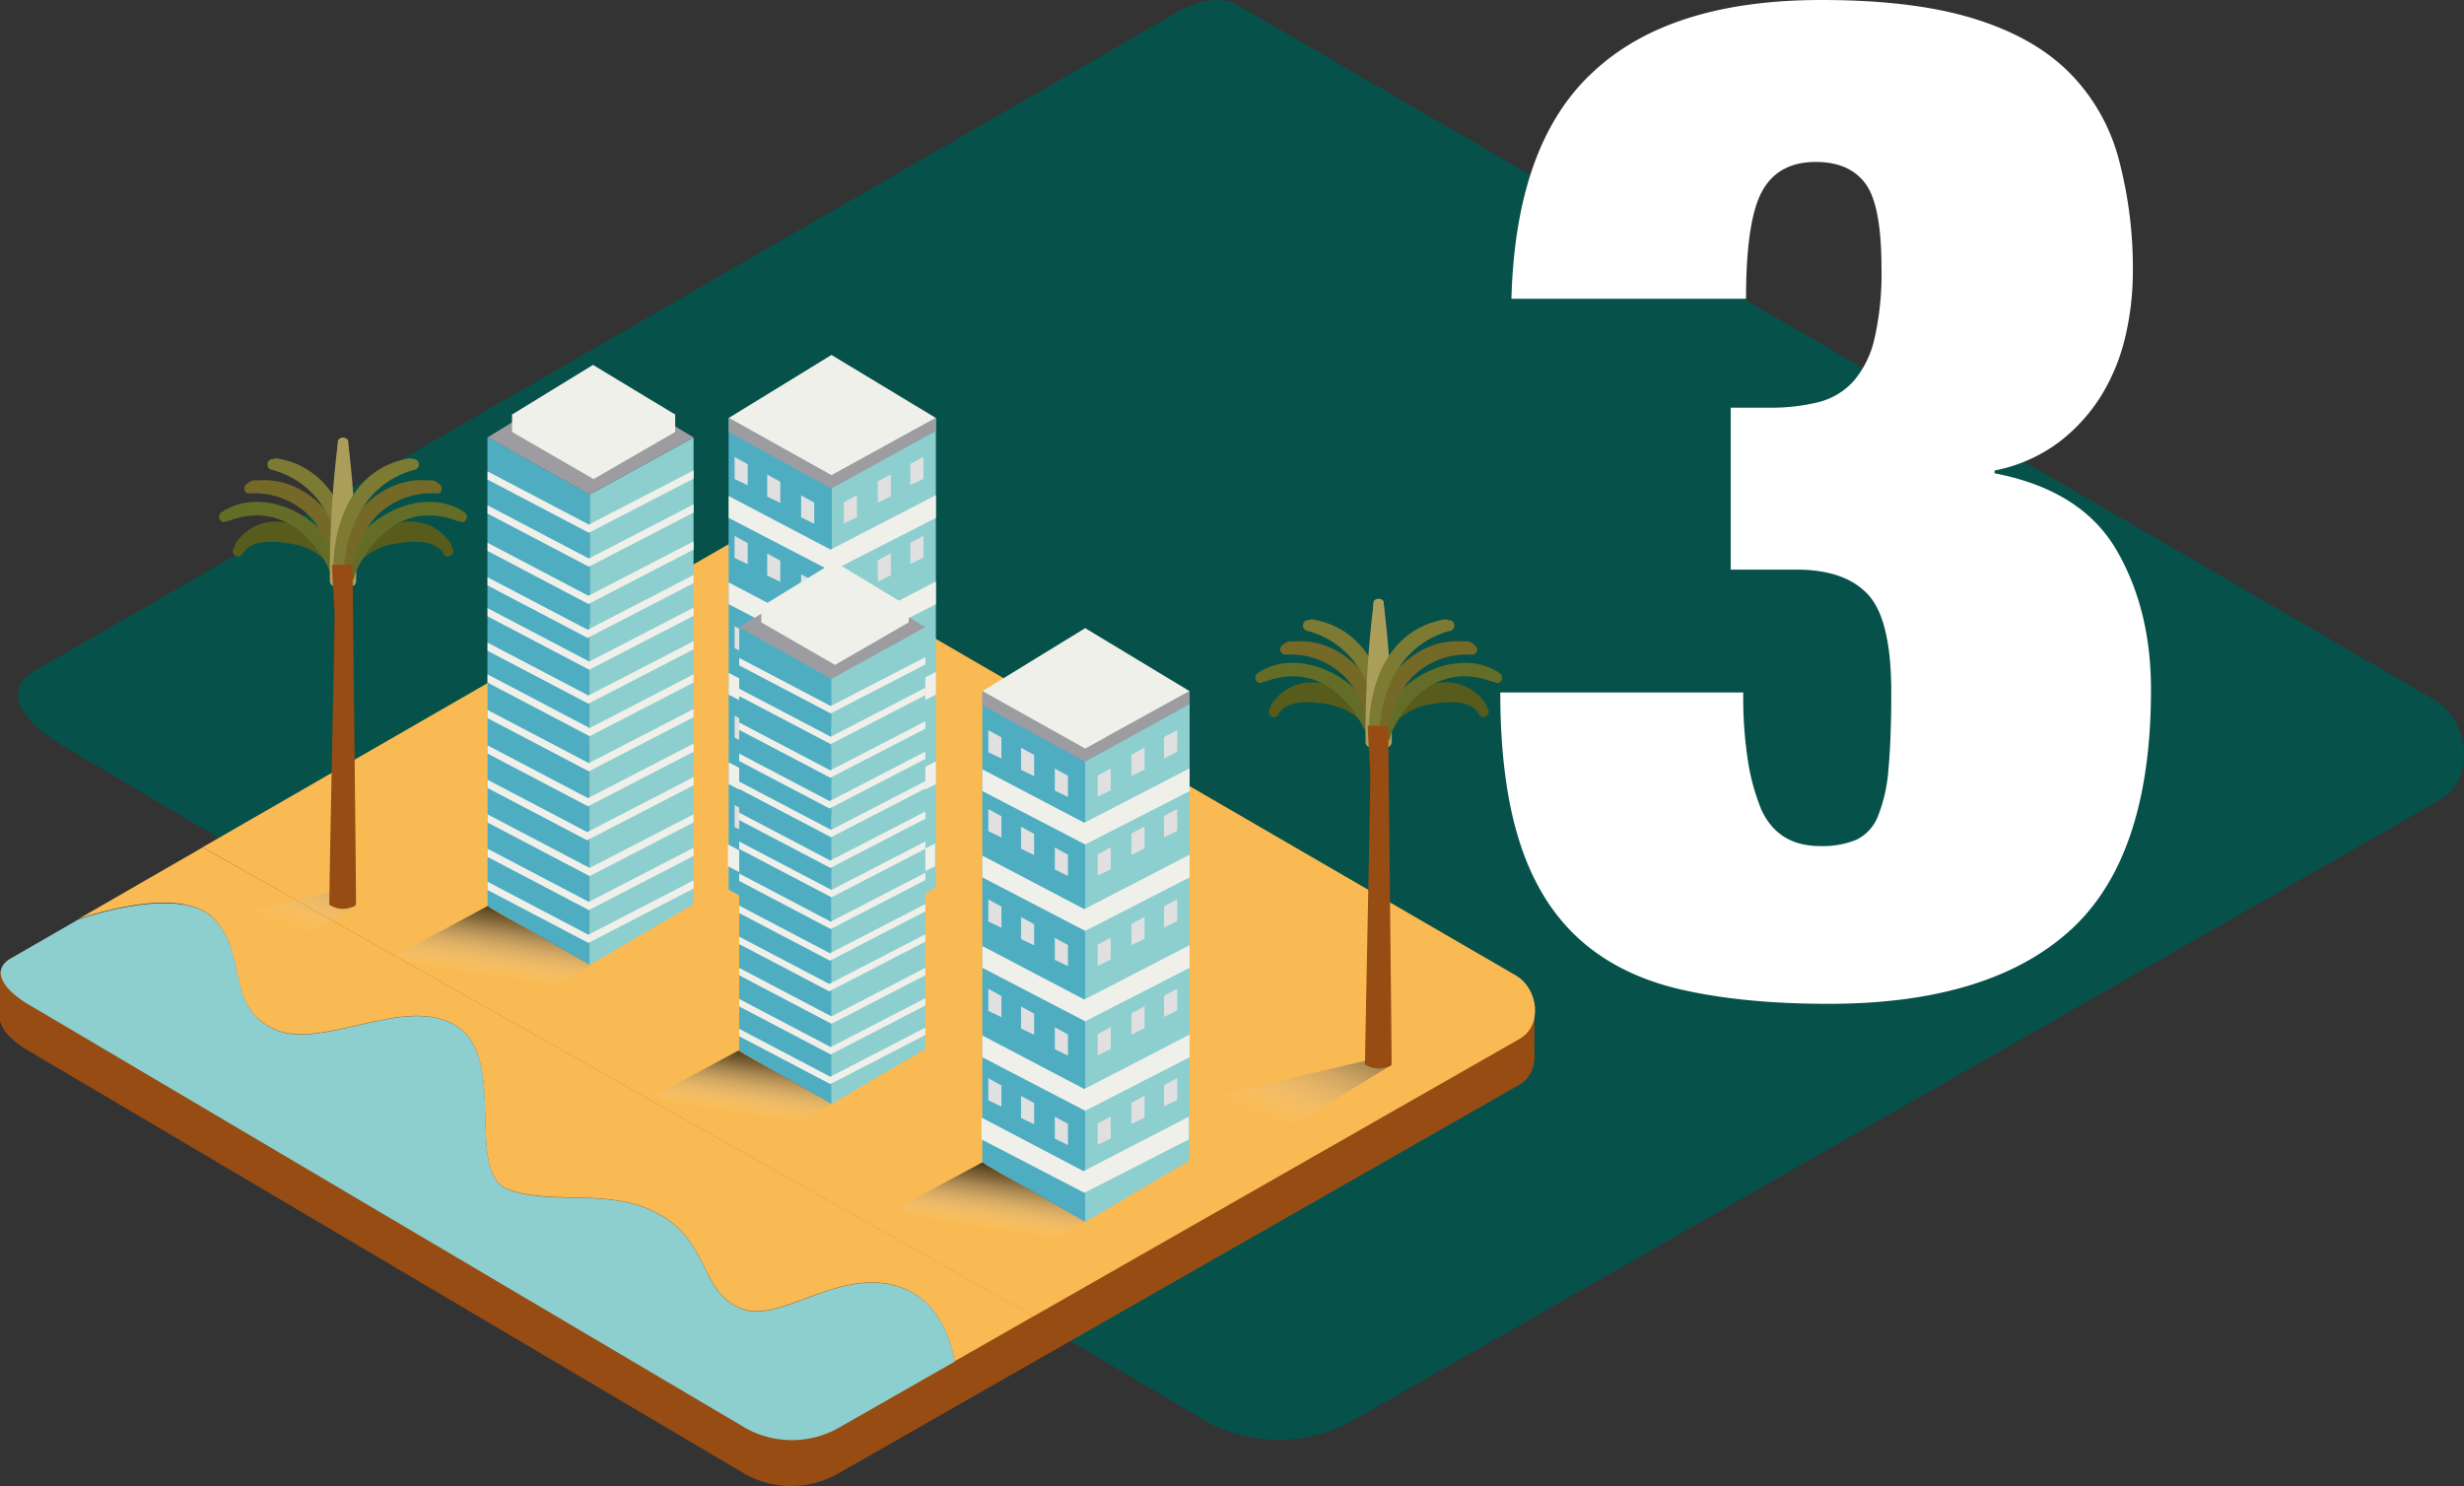 <?xml version="1.0"?>
<svg xmlns="http://www.w3.org/2000/svg" xmlns:xlink="http://www.w3.org/1999/xlink" width="624.647" height="376.784" viewBox="0 0 624.647 376.784">
  <rect x="0" y="0" width="624.647" height="376.784" fill="#333333" stroke="none"/>
  <defs>
    <linearGradient id="linear-gradient" x1="0.525" y1="0.253" x2="1.166" y2="-0.64" gradientUnits="objectBoundingBox">
      <stop offset="0" stop-color="#fff" stop-opacity="0"/>
      <stop offset="0.81" stop-color="#262626" stop-opacity="0.569"/>
      <stop offset="1" stop-opacity="0.671"/>
    </linearGradient>
    <linearGradient id="linear-gradient-2" x1="0.365" y1="0.484" x2="1.035" y2="-0.271" xlink:href="#linear-gradient"/>
    <linearGradient id="linear-gradient-3" x1="0.466" y1="0.62" x2="0.615" y2="0.062" xlink:href="#linear-gradient"/>
    <linearGradient id="linear-gradient-4" x1="0.465" y1="0.624" x2="0.62" y2="0.039" xlink:href="#linear-gradient"/>
    <linearGradient id="linear-gradient-5" x1="0.464" y1="0.623" x2="0.62" y2="0.039" xlink:href="#linear-gradient"/>
  </defs>
  <g id="Approach_3" data-name="Approach 3" transform="translate(-1011.354 -321.047)">
    <g id="_3D_Model_Isometric" data-name="3D Model_Isometric" transform="translate(889.039 350.866)" style="isolation: isolate">
      <g id="Layer_2" data-name="Layer 2" transform="translate(6.836 60.181)">
        <path id="Path_103" data-name="Path 103" d="M307.714,420.351,18.895,249.65c-9.192-5.159-17.083-13.644-8.116-19.188L300.642,63.329c4.355-2.7,10.96-4.468,15.379-1.9L619.191,237.469c9.192,5.335,10.848,20.249,1.607,25.6L345.784,420.078a38.408,38.408,0,0,1-38.071.273Z" transform="translate(113.164 -150.181)" fill="#06514a"/>
        <path id="Path_106" data-name="Path 106" d="M252.075,194.217c-6.617-16.7-21.217-27.162-36.467-35.51-17.653-9.672-37.119-16.289-57.48-14.151-3.115.346-3.156,5.274,0,4.927,18.549-2.036,36.162,3.543,52.451,12.095,14.864,7.8,30.318,17.694,36.773,33.943C248.491,198.431,253.235,197.149,252.075,194.217Z" transform="translate(87.671 22.184)" fill="#af7146"/>
        <path id="Path_113" data-name="Path 113" d="M92.93,151.885V139.22l389.006,10.588-.041,11.626-14.131,2.423" transform="translate(22.555 17.074)" fill="#974c13"/>
        <path id="Path_114" data-name="Path 114" d="M477.053,202.029,286.876,91.649c-2.769-1.609-6.923-.509-9.651,1.181l-133.1,76.7-31.54,18.183-17.185,9.9c-5.62,3.482-.672,8.8,5.09,12.034L281.7,316.725a24.087,24.087,0,0,0,23.884-.163l29.178-16.656L354.8,288.464l123.309-70.39C483.853,214.735,482.815,205.368,477.053,202.029Z" transform="translate(22.551 -33.029)" fill="#974c13"/>
        <path id="Path_115" data-name="Path 115" d="M451.081,196.3,260.9,85.919c-2.769-1.609-6.923-.509-9.651,1.181l-133.1,76.7h0L328.79,282.734h0L452.1,212.344C457.881,209.066,456.863,199.659,451.081,196.3Z" transform="translate(48.686 -38.967)" fill="#f9ba53"/>
        <path id="Path_116" data-name="Path 116" d="M183.65,189.852V70.31l26.063,14.558V204.879Z" transform="translate(116.553 -54.327)" fill="#68e1fd"/>
        <path id="Path_117" data-name="Path 117" d="M183.65,189.852V70.31l26.063,14.558V204.879Z" transform="translate(116.553 -54.327)" fill="#1e4549" opacity="0.33"/>
        <path id="Path_118" data-name="Path 118" d="M196.45,84.868,222.92,70.31V189.343l-26.47,15.536Z" transform="translate(129.816 -54.327)" fill="#8dcecf"/>
        <path id="Path_119" data-name="Path 119" d="M183.65,78.444,209.713,62.46l26.47,15.984L209.713,93Z" transform="translate(116.553 -62.461)" fill="#f0f0ea"/>
        <path id="Path_120" data-name="Path 120" d="M236.183,70.31l-26.47,14.558L183.65,70.31v3.543l26.063,14.334,26.47-14.579Z" transform="translate(116.553 -54.327)" fill="#9d9ca1"/>
        <path id="Path_121" data-name="Path 121" d="M209.589,80.719V75.14l-3.319,1.812v5.355Z" transform="translate(139.992 -49.323)" fill="#e0e0e0"/>
        <path id="Path_122" data-name="Path 122" d="M205.529,82.909V77.33l-3.319,1.812v5.375Z" transform="translate(135.785 -47.054)" fill="#e0e0e0"/>
        <path id="Path_123" data-name="Path 123" d="M201.309,85.5V79.92l-3.319,1.812v5.375Z" transform="translate(131.411 -44.37)" fill="#e0e0e0"/>
        <path id="Path_124" data-name="Path 124" d="M209.589,90.549V84.97l-3.319,1.812v5.355Z" transform="translate(139.992 -39.138)" fill="#e0e0e0"/>
        <path id="Path_125" data-name="Path 125" d="M205.529,92.739V87.16l-3.319,1.812v5.375Z" transform="translate(135.785 -36.868)" fill="#e0e0e0"/>
        <path id="Path_126" data-name="Path 126" d="M201.309,95.329V89.75l-3.319,1.812v5.375Z" transform="translate(131.411 -34.184)" fill="#e0e0e0"/>
        <path id="Path_127" data-name="Path 127" d="M209.589,101.789V96.21l-3.319,1.833V103.4Z" transform="translate(139.992 -27.492)" fill="#e0e0e0"/>
        <path id="Path_128" data-name="Path 128" d="M205.529,103.989V98.41l-3.319,1.812v5.355Z" transform="translate(135.785 -25.211)" fill="#e0e0e0"/>
        <path id="Path_129" data-name="Path 129" d="M201.309,106.579V101l-3.319,1.812v5.355Z" transform="translate(131.411 -22.528)" fill="#e0e0e0"/>
        <path id="Path_130" data-name="Path 130" d="M209.589,112.929V107.35l-3.319,1.812v5.375Z" transform="translate(139.992 -15.949)" fill="#e0e0e0"/>
        <path id="Path_131" data-name="Path 131" d="M205.529,115.119V109.54l-3.319,1.833v5.355Z" transform="translate(135.785 -13.679)" fill="#e0e0e0"/>
        <path id="Path_132" data-name="Path 132" d="M201.309,117.709V112.13l-3.319,1.833v5.355Z" transform="translate(131.411 -10.995)" fill="#e0e0e0"/>
        <path id="Path_133" data-name="Path 133" d="M209.589,124.079v-5.6l-3.319,1.833v5.355Z" transform="translate(139.992 -4.416)" fill="#e0e0e0"/>
        <path id="Path_134" data-name="Path 134" d="M205.529,126.259V120.68l-3.319,1.812v5.355Z" transform="translate(135.785 -2.137)" fill="#e0e0e0"/>
        <path id="Path_135" data-name="Path 135" d="M201.309,128.849V123.27l-3.319,1.812v5.375Z" transform="translate(131.411 0.547)" fill="#e0e0e0"/>
        <path id="Path_136" data-name="Path 136" d="M184.39,80.749V75.17l3.319,1.812v5.355Z" transform="translate(117.319 -49.291)" fill="#e0e0e0"/>
        <path id="Path_137" data-name="Path 137" d="M188.45,82.939V77.36l3.319,1.812v5.375Z" transform="translate(121.526 -47.022)" fill="#e0e0e0"/>
        <path id="Path_138" data-name="Path 138" d="M192.67,85.529V79.95l3.319,1.812v5.375Z" transform="translate(125.9 -44.339)" fill="#e0e0e0"/>
        <path id="Path_139" data-name="Path 139" d="M184.39,90.579V85l3.319,1.812v5.355Z" transform="translate(117.319 -39.106)" fill="#e0e0e0"/>
        <path id="Path_140" data-name="Path 140" d="M188.45,92.769V87.19L191.769,89v5.375Z" transform="translate(121.526 -36.838)" fill="#e0e0e0"/>
        <path id="Path_141" data-name="Path 141" d="M192.67,95.359V89.78l3.319,1.812v5.375Z" transform="translate(125.9 -34.154)" fill="#e0e0e0"/>
        <path id="Path_142" data-name="Path 142" d="M184.39,101.819V96.24l3.319,1.833v5.355Z" transform="translate(117.319 -27.46)" fill="#e0e0e0"/>
        <path id="Path_143" data-name="Path 143" d="M188.45,104.019V98.44l3.319,1.812v5.355Z" transform="translate(121.526 -25.18)" fill="#e0e0e0"/>
        <path id="Path_144" data-name="Path 144" d="M192.67,106.609V101.03l3.319,1.812V108.2Z" transform="translate(125.9 -22.496)" fill="#e0e0e0"/>
        <path id="Path_145" data-name="Path 145" d="M184.39,112.959V107.38l3.319,1.812v5.375Z" transform="translate(117.319 -15.917)" fill="#e0e0e0"/>
        <path id="Path_146" data-name="Path 146" d="M188.45,115.149V109.57l3.319,1.833v5.355Z" transform="translate(121.526 -13.648)" fill="#e0e0e0"/>
        <path id="Path_147" data-name="Path 147" d="M192.67,117.739V112.16l3.319,1.833v5.355Z" transform="translate(125.9 -10.965)" fill="#e0e0e0"/>
        <path id="Path_148" data-name="Path 148" d="M184.39,124.109v-5.6l3.319,1.833V125.7Z" transform="translate(117.319 -4.385)" fill="#e0e0e0"/>
        <path id="Path_149" data-name="Path 149" d="M188.45,126.289V120.71l3.319,1.812v5.355Z" transform="translate(121.526 -2.105)" fill="#e0e0e0"/>
        <path id="Path_150" data-name="Path 150" d="M192.67,128.879V123.3l3.319,1.812v5.375Z" transform="translate(125.9 0.578)" fill="#e0e0e0"/>
        <path id="Path_151" data-name="Path 151" d="M236.183,90.67l-26.694,13.805L183.65,90.914v5.518l26.063,13.561,26.47-13.561Z" transform="translate(116.553 -33.231)" fill="#f0f0ea"/>
        <path id="Path_152" data-name="Path 152" d="M236.183,101.93l-26.694,13.805L183.65,102.174v5.518l26.063,13.561,26.47-13.561Z" transform="translate(116.553 -21.564)" fill="#f0f0ea"/>
        <path id="Path_153" data-name="Path 153" d="M236.183,113.07l-26.694,13.805L183.65,113.314v5.518l26.063,13.561,26.47-13.561Z" transform="translate(116.553 -10.021)" fill="#f0f0ea"/>
        <path id="Path_154" data-name="Path 154" d="M236.083,123.3l-26.694,13.785L183.55,123.524v5.538l26.063,13.54,26.47-13.54Z" transform="translate(116.449 0.578)" fill="#f0f0ea"/>
        <path id="Path_155" data-name="Path 155" d="M236.183,79.92,209.489,93.725,183.65,80.144v5.538l26.063,13.54,26.47-13.54Z" transform="translate(116.553 -44.37)" fill="#f0f0ea"/>
        <path id="Path_156" data-name="Path 156" d="M153.63,191.56V72.73l25.9,14.477V206.485Z" transform="translate(85.449 -51.82)" fill="#68e1fd"/>
        <path id="Path_157" data-name="Path 157" d="M153.63,191.56V72.73l25.9,14.477V206.485Z" transform="translate(85.449 -51.82)" fill="#1e4549" opacity="0.33"/>
        <path id="Path_158" data-name="Path 158" d="M166.35,87.207,192.677,72.73V191.051L166.35,206.485Z" transform="translate(98.628 -51.82)" fill="#8dcecf"/>
        <path id="Path_159" data-name="Path 159" d="M153.63,80.822l25.9-15.9,26.327,15.9L179.53,95.3Z" transform="translate(85.449 -59.912)" fill="#9d9ca1"/>
        <path id="Path_160" data-name="Path 160" d="M156.68,69.86v4.459l20.667,11.952,20.687-11.952V69.86" transform="translate(88.609 -54.793)" fill="#f0f0ea"/>
        <path id="Path_161" data-name="Path 161" d="M156.68,76.283,177.2,63.7l20.83,12.583L177.2,87.747Z" transform="translate(88.609 -61.176)" fill="#f0f0ea"/>
        <path id="Path_162" data-name="Path 162" d="M205.857,76.84,179.306,90.564,153.63,77.084v2.077l25.676,13.479,26.551-13.724Z" transform="translate(85.449 -47.561)" fill="#f0f0ea"/>
        <path id="Path_163" data-name="Path 163" d="M205.857,81.07,179.306,94.794,153.63,81.314v2.077l25.676,13.479,26.551-13.724Z" transform="translate(85.449 -43.179)" fill="#f0f0ea"/>
        <path id="Path_164" data-name="Path 164" d="M205.857,85.68,179.2,99.465,153.63,86.026V88.1L179.2,101.542l26.653-13.785Z" transform="translate(85.449 -38.401)" fill="#f0f0ea"/>
        <path id="Path_165" data-name="Path 165" d="M205.857,89.86,179,103.747,153.63,90.43v2.077l25.35,13.316,26.877-13.887Z" transform="translate(85.449 -34.071)" fill="#f0f0ea"/>
        <path id="Path_166" data-name="Path 166" d="M205.857,93.93l-26.45,13.663L153.63,94.052v2.077l25.778,13.54,26.45-13.663Z" transform="translate(85.449 -29.854)" fill="#f0f0ea"/>
        <path id="Path_167" data-name="Path 167" d="M205.857,98.11,179.2,111.874,153.63,98.456v2.077L179.2,113.951l26.653-13.785Z" transform="translate(85.449 -25.523)" fill="#f0f0ea"/>
        <path id="Path_168" data-name="Path 168" d="M205.857,102.23l-26.348,13.622-25.879-13.6v2.077l25.879,13.6,26.348-13.622Z" transform="translate(85.449 -21.253)" fill="#f0f0ea"/>
        <path id="Path_169" data-name="Path 169" d="M205.857,106.55l-26.551,13.724L153.63,106.794v2.077l25.676,13.479,26.551-13.724Z" transform="translate(85.449 -16.777)" fill="#f0f0ea"/>
        <path id="Path_170" data-name="Path 170" d="M205.857,110.86,179.1,124.685,153.63,111.308v2.077L179.1,126.762l26.755-13.825Z" transform="translate(85.449 -12.312)" fill="#f0f0ea"/>
        <path id="Path_171" data-name="Path 171" d="M205.857,115.03,178.9,128.978,153.63,115.7v2.1l25.248,13.255,26.979-13.948Z" transform="translate(85.449 -7.991)" fill="#f0f0ea"/>
        <path id="Path_172" data-name="Path 172" d="M205.857,119.66l-26.348,13.6L153.63,119.68v2.077l25.879,13.581,26.348-13.622Z" transform="translate(85.449 -3.194)" fill="#f0f0ea"/>
        <path id="Path_173" data-name="Path 173" d="M205.857,123.83l-26.551,13.724L153.63,124.074v2.077l25.676,13.479,26.551-13.724Z" transform="translate(85.449 1.127)" fill="#f0f0ea"/>
        <path id="Path_174" data-name="Path 174" d="M205.857,127.89,179.2,141.675,153.63,128.236v2.1L179.2,143.752l26.653-13.785Z" transform="translate(85.449 5.334)" fill="#f0f0ea"/>
        <path id="Path_175" data-name="Path 175" d="M184.96,203.757V96.37l23.416,13.092V217.256Z" transform="translate(117.911 -27.325)" fill="#68e1fd"/>
        <path id="Path_176" data-name="Path 176" d="M184.96,203.757V96.37l23.416,13.092V217.256Z" transform="translate(117.911 -27.325)" fill="#1e4549" opacity="0.33"/>
        <path id="Path_177" data-name="Path 177" d="M196.46,109.462,220.242,96.37V203.309L196.46,217.256Z" transform="translate(129.826 -27.325)" fill="#8dcecf"/>
        <path id="Path_178" data-name="Path 178" d="M184.96,103.675,208.376,89.32l23.782,14.355-23.782,13.092Z" transform="translate(117.911 -34.631)" fill="#9d9ca1"/>
        <path id="Path_179" data-name="Path 179" d="M187.71,93.78v4.032L206.4,108.6l18.692-10.792V93.78" transform="translate(120.76 -30.009)" fill="#f0f0ea"/>
        <path id="Path_180" data-name="Path 180" d="M187.71,99.592,206.259,88.21l18.834,11.382-18.834,10.364Z" transform="translate(120.76 -35.781)" fill="#f0f0ea"/>
        <path id="Path_181" data-name="Path 181" d="M232.158,100.09l-23.986,12.4-23.212-12.2v1.894l23.192,12.176,24.006-12.4Z" transform="translate(117.911 -23.471)" fill="#f0f0ea"/>
        <path id="Path_182" data-name="Path 182" d="M232.158,103.91l-23.986,12.4L184.96,104.134v1.873l23.192,12.176,24.006-12.4Z" transform="translate(117.911 -19.512)" fill="#f0f0ea"/>
        <path id="Path_183" data-name="Path 183" d="M232.158,108.08,208.07,120.521l-23.11-12.135v1.873l23.11,12.135,24.088-12.441Z" transform="translate(117.911 -15.192)" fill="#f0f0ea"/>
        <path id="Path_184" data-name="Path 184" d="M232.158,111.85l-24.271,12.563L184.96,112.359v1.894l22.907,12.034,24.291-12.563Z" transform="translate(117.911 -11.285)" fill="#f0f0ea"/>
        <path id="Path_185" data-name="Path 185" d="M232.158,115.53l-23.9,12.359L184.96,115.652v1.873l23.293,12.237,23.9-12.359Z" transform="translate(117.911 -7.473)" fill="#f0f0ea"/>
        <path id="Path_186" data-name="Path 186" d="M232.158,119.31,208.07,131.751l-23.11-12.135v1.873l23.11,12.135,24.088-12.461Z" transform="translate(117.911 -3.556)" fill="#f0f0ea"/>
        <path id="Path_187" data-name="Path 187" d="M232.158,123.04l-23.8,12.3-23.4-12.278v1.873l23.4,12.278,23.8-12.3Z" transform="translate(117.911 0.308)" fill="#f0f0ea"/>
        <path id="Path_188" data-name="Path 188" d="M232.158,126.94l-23.986,12.4-23.212-12.2v1.873l23.192,12.2,24.006-12.4Z" transform="translate(117.911 4.35)" fill="#f0f0ea"/>
        <path id="Path_189" data-name="Path 189" d="M232.158,130.83l-24.189,12.5L184.96,131.237v1.894l23.008,12.074,24.189-12.5Z" transform="translate(117.911 8.381)" fill="#f0f0ea"/>
        <path id="Path_190" data-name="Path 190" d="M232.158,134.6l-24.373,12.6L184.96,135.211V137.1l22.825,11.973,24.373-12.6Z" transform="translate(117.911 12.287)" fill="#f0f0ea"/>
        <path id="Path_191" data-name="Path 191" d="M232.158,138.78l-23.8,12.319-23.4-12.3v1.873l23.4,12.3,23.8-12.319Z" transform="translate(117.911 16.618)" fill="#f0f0ea"/>
        <path id="Path_192" data-name="Path 192" d="M232.158,142.56l-23.986,12.4-23.212-12.2v1.894l23.192,12.176,24.006-12.4Z" transform="translate(117.911 20.534)" fill="#f0f0ea"/>
        <path id="Path_193" data-name="Path 193" d="M232.158,146.23,208.07,158.671l-23.11-12.135v1.873l23.11,12.135L232.158,148.1Z" transform="translate(117.911 24.338)" fill="#f0f0ea"/>
        <path id="Path_194" data-name="Path 194" d="M215.24,223.872V104.33L241.3,118.909V238.9Z" transform="translate(149.285 -19.077)" fill="#68e1fd"/>
        <path id="Path_195" data-name="Path 195" d="M215.24,223.872V104.33L241.3,118.909V238.9Z" transform="translate(149.285 -19.077)" fill="#1e4549" opacity="0.33"/>
        <path id="Path_196" data-name="Path 196" d="M228.04,118.909l26.47-14.579V223.363L228.04,238.9Z" transform="translate(162.548 -19.077)" fill="#8dcecf"/>
        <path id="Path_197" data-name="Path 197" d="M215.24,112.464,241.3,96.48l26.47,15.984L241.3,127.043Z" transform="translate(149.285 -27.212)" fill="#f0f0ea"/>
        <path id="Path_198" data-name="Path 198" d="M267.773,104.33,241.3,118.909,215.24,104.33v3.543L241.3,122.207l26.47-14.579Z" transform="translate(149.285 -19.077)" fill="#9d9ca1"/>
        <path id="Path_199" data-name="Path 199" d="M241.179,114.739V109.16l-3.319,1.812v5.375Z" transform="translate(172.723 -14.073)" fill="#e0e0e0"/>
        <path id="Path_200" data-name="Path 200" d="M237.119,116.929V111.35l-3.319,1.812v5.375Z" transform="translate(168.517 -11.803)" fill="#e0e0e0"/>
        <path id="Path_201" data-name="Path 201" d="M232.909,119.519V113.94l-3.319,1.812v5.375Z" transform="translate(164.155 -9.12)" fill="#e0e0e0"/>
        <path id="Path_202" data-name="Path 202" d="M241.179,124.569V118.99L237.86,120.8v5.375Z" transform="translate(172.723 -3.887)" fill="#e0e0e0"/>
        <path id="Path_203" data-name="Path 203" d="M237.119,126.759V121.18l-3.319,1.812v5.375Z" transform="translate(168.517 -1.619)" fill="#e0e0e0"/>
        <path id="Path_204" data-name="Path 204" d="M232.909,129.349V123.77l-3.319,1.812v5.375Z" transform="translate(164.155 1.065)" fill="#e0e0e0"/>
        <path id="Path_205" data-name="Path 205" d="M241.179,135.829v-5.6l-3.319,1.833v5.355Z" transform="translate(172.723 7.759)" fill="#e0e0e0"/>
        <path id="Path_206" data-name="Path 206" d="M237.119,138.009V132.43l-3.319,1.812v5.375Z" transform="translate(168.517 10.038)" fill="#e0e0e0"/>
        <path id="Path_207" data-name="Path 207" d="M232.909,140.6V135.02l-3.319,1.812v5.355Z" transform="translate(164.155 12.722)" fill="#e0e0e0"/>
        <path id="Path_208" data-name="Path 208" d="M241.179,146.949V141.37l-3.319,1.812v5.375Z" transform="translate(172.723 19.302)" fill="#e0e0e0"/>
        <path id="Path_209" data-name="Path 209" d="M237.119,149.139V143.56l-3.319,1.833v5.355Z" transform="translate(168.517 21.571)" fill="#e0e0e0"/>
        <path id="Path_210" data-name="Path 210" d="M232.909,151.729V146.15l-3.319,1.833v5.355Z" transform="translate(164.155 24.254)" fill="#e0e0e0"/>
        <path id="Path_211" data-name="Path 211" d="M241.179,158.1v-5.6l-3.319,1.833v5.355Z" transform="translate(172.723 30.834)" fill="#e0e0e0"/>
        <path id="Path_212" data-name="Path 212" d="M237.119,160.279V154.7l-3.319,1.812v5.375Z" transform="translate(168.517 33.114)" fill="#e0e0e0"/>
        <path id="Path_213" data-name="Path 213" d="M232.909,162.869V157.29L229.59,159.1v5.375Z" transform="translate(164.155 35.797)" fill="#e0e0e0"/>
        <path id="Path_214" data-name="Path 214" d="M215.98,114.769V109.19L219.3,111v5.375Z" transform="translate(150.052 -14.042)" fill="#e0e0e0"/>
        <path id="Path_215" data-name="Path 215" d="M220.05,116.959V111.38l3.319,1.812v5.375Z" transform="translate(154.269 -11.773)" fill="#e0e0e0"/>
        <path id="Path_216" data-name="Path 216" d="M224.26,119.549V113.97l3.319,1.812v5.375Z" transform="translate(158.631 -9.089)" fill="#e0e0e0"/>
        <path id="Path_217" data-name="Path 217" d="M215.98,124.6V119.02l3.319,1.812v5.375Z" transform="translate(150.052 -3.857)" fill="#e0e0e0"/>
        <path id="Path_218" data-name="Path 218" d="M220.05,126.789V121.21l3.319,1.812V128.4Z" transform="translate(154.269 -1.587)" fill="#e0e0e0"/>
        <path id="Path_219" data-name="Path 219" d="M224.26,129.379V123.8l3.319,1.812v5.375Z" transform="translate(158.631 1.097)" fill="#e0e0e0"/>
        <path id="Path_220" data-name="Path 220" d="M215.98,135.859v-5.6l3.319,1.833v5.355Z" transform="translate(150.052 7.789)" fill="#e0e0e0"/>
        <path id="Path_221" data-name="Path 221" d="M220.05,138.039V132.46l3.319,1.812v5.375Z" transform="translate(154.269 10.069)" fill="#e0e0e0"/>
        <path id="Path_222" data-name="Path 222" d="M224.26,140.629V135.05l3.319,1.812v5.355Z" transform="translate(158.631 12.753)" fill="#e0e0e0"/>
        <path id="Path_223" data-name="Path 223" d="M215.98,146.979V141.4l3.319,1.812v5.375Z" transform="translate(150.052 19.332)" fill="#e0e0e0"/>
        <path id="Path_224" data-name="Path 224" d="M220.05,149.169V143.59l3.319,1.833v5.355Z" transform="translate(154.269 21.602)" fill="#e0e0e0"/>
        <path id="Path_225" data-name="Path 225" d="M224.26,151.759V146.18l3.319,1.833v5.355Z" transform="translate(158.631 24.286)" fill="#e0e0e0"/>
        <path id="Path_226" data-name="Path 226" d="M215.98,158.129v-5.6l3.319,1.833v5.355Z" transform="translate(150.052 30.865)" fill="#e0e0e0"/>
        <path id="Path_227" data-name="Path 227" d="M220.05,160.309V154.73l3.319,1.812v5.375Z" transform="translate(154.269 33.144)" fill="#e0e0e0"/>
        <path id="Path_228" data-name="Path 228" d="M224.26,162.9V157.32l3.319,1.812v5.375Z" transform="translate(158.631 35.828)" fill="#e0e0e0"/>
        <path id="Path_229" data-name="Path 229" d="M267.773,124.69,241.079,138.5,215.24,124.934v5.518L241.3,144.013l26.47-13.561Z" transform="translate(149.285 2.019)" fill="#f0f0ea"/>
        <path id="Path_230" data-name="Path 230" d="M267.773,135.96l-26.694,13.785L215.24,136.184V141.7L241.3,155.263l26.47-13.561Z" transform="translate(149.285 13.696)" fill="#f0f0ea"/>
        <path id="Path_231" data-name="Path 231" d="M267.773,147.09,241.079,160.9,215.24,147.334v5.518L241.3,166.413l26.47-13.561Z" transform="translate(149.285 25.228)" fill="#f0f0ea"/>
        <path id="Path_232" data-name="Path 232" d="M267.673,157.32l-26.694,13.805L215.14,157.544v5.538l26.063,13.54,26.47-13.54Z" transform="translate(149.181 35.828)" fill="#f0f0ea"/>
        <path id="Path_233" data-name="Path 233" d="M267.773,113.94l-26.694,13.805L215.24,114.184V119.7l26.063,13.54,26.47-13.54Z" transform="translate(149.285 -9.12)" fill="#f0f0ea"/>
        <path id="Path_234" data-name="Path 234" d="M137.223,142.024c8.511,9.448,2.688,21.705,14.8,27.671s33.617-8.959,46.628-.59,1.792,37.119,13.011,41.354,26.042-.692,38.565,6.475,10.181,19.73,20.524,23.762,25.818-11.647,41.639-4.927c7.167,3.054,11.077,10.507,12.441,18.325l20.036-11.443L134.21,123.78h0l-31.54,18.183S128.692,132.576,137.223,142.024Z" transform="translate(32.646 1.075)" fill="#f9ba53"/>
        <path id="Path_235" data-name="Path 235" d="M100.584,156.7,281.8,263.782a24.088,24.088,0,0,0,23.884-.163l29.178-16.656c-1.364-7.88-5.274-15.332-12.441-18.325-15.841-6.719-31.234,8.959-41.639,4.927S272.8,216.971,260.259,209.8s-27.366-2.24-38.565-6.475,0-32.986-13.011-41.354-34.615,6.577-46.628.59-6.271-18.325-14.8-27.671-34.615,0-34.615,0l-17.185,9.9C89.874,148.149,94.822,153.463,100.584,156.7Z" transform="translate(22.637 8.288)" fill="#8dcecf"/>
        <path id="Path_236" data-name="Path 236" d="M158.258,129.26,111.61,140.133,127.7,154.61l35.755-21.624C162.392,131.337,159.582,130.767,158.258,129.26Z" transform="translate(41.909 6.754)" fill="url(#linear-gradient)"/>
        <path id="Path_237" data-name="Path 237" d="M135.362,74.246h0v-.183c-.2-1.588,2.036-1.69,2.606-.367a1.117,1.117,0,0,1,0,.183,1.335,1.335,0,0,1,0,.183A271.285,271.285,0,0,1,140,109.186a1.385,1.385,0,0,1-2.566.631,1.446,1.446,0,0,1-2.2-1.079,229.634,229.634,0,0,1,.122-34.492Z" transform="translate(65.783 -51.768)" fill="#ab9e5a"/>
        <path id="Path_238" data-name="Path 238" d="M122.1,90c0-.183.244-.305.346-.468a1.14,1.14,0,0,1,.2-.835c6.577-9.366,18.936-5.538,24.576,2.484a11.525,11.525,0,0,1,2.851,6.414c.2,1.629-2.158,1.69-2.627.285a1.283,1.283,0,0,1-.326-.59,13.847,13.847,0,0,0-2.321-4.785,15.515,15.515,0,0,0-7.819-3.6c-3.6-.733-10.445-1.446-12.6,2.545C123.548,92.968,121.206,91.523,122.1,90Z" transform="translate(52.573 -40.966)" fill="#575c1c"/>
        <path id="Path_239" data-name="Path 239" d="M120.819,83.392c11.158-7.615,29.219,2.423,30.766,15.291a1.12,1.12,0,0,1-1.222,1.283,1.079,1.079,0,0,1-1.568-.55c-4.663-10.812-13.968-18.529-26.165-13.805a1.219,1.219,0,0,1-.265,0h-.183C120.738,86.731,119.394,84.369,120.819,83.392Z" transform="translate(50.822 -43.505)" fill="#636d27"/>
        <path id="Path_240" data-name="Path 240" d="M124.191,78.885a1.445,1.445,0,0,1,.224-.224,2.85,2.85,0,0,1,2.28-.529c13.154-1.242,23.9,11.993,24.027,24.434a1.283,1.283,0,0,1-1.507,1.283,1.4,1.4,0,0,1-2.2-.652c-1.812-5.559-2.891-11.606-7.086-15.963a19.486,19.486,0,0,0-15.271-5.8C123.071,81.572,122.929,79.373,124.191,78.885Z" transform="translate(54.067 -46.307)" fill="#746927"/>
        <path id="Path_241" data-name="Path 241" d="M127.811,75.512a1.344,1.344,0,0,1,.9-.163c13.255,2.28,18.814,14.6,19.18,26.918v.9a1.365,1.365,0,0,1-2.728,0h0a1.262,1.262,0,0,1,0-.183v-.59c-.9-10.954-6.556-21.115-17.755-24.128a1.389,1.389,0,1,1,.407-2.749Z" transform="translate(57.045 -49.124)" fill="#7d7a33"/>
        <path id="Path_242" data-name="Path 242" d="M138.636,74.246h0v-.183c.2-1.588-2.036-1.69-2.606-.367a1.123,1.123,0,0,0,0,.183,1.345,1.345,0,0,0,0,.183,271.271,271.271,0,0,0-2.036,35.124,1.385,1.385,0,0,0,2.566.631,1.446,1.446,0,0,0,2.2-1.079,229.639,229.639,0,0,0-.122-34.492Z" transform="translate(65.095 -51.768)" fill="#ab9e5a"/>
        <path id="Path_243" data-name="Path 243" d="M163.543,90c0-.183-.244-.305-.346-.468a1.14,1.14,0,0,0-.2-.835c-6.577-9.366-18.936-5.538-24.576,2.484a11.525,11.525,0,0,0-2.851,6.414c-.2,1.629,2.158,1.69,2.627.285a1.283,1.283,0,0,0,.326-.59A13.845,13.845,0,0,1,140.84,92.5a15.516,15.516,0,0,1,7.839-3.6c3.6-.733,10.445-1.446,12.6,2.545C162.036,92.968,164.378,91.523,163.543,90Z" transform="translate(66.718 -40.966)" fill="#575c1c"/>
        <path id="Path_244" data-name="Path 244" d="M166.423,83.392c-11.158-7.615-29.219,2.423-30.766,15.291a1.12,1.12,0,0,0,1.222,1.283,1.079,1.079,0,0,0,1.568-.55c4.663-10.812,13.968-18.529,26.165-13.805a1.219,1.219,0,0,0,.265,0h.183C166.484,86.731,167.848,84.369,166.423,83.392Z" transform="translate(66.812 -43.505)" fill="#636d27"/>
        <path id="Path_245" data-name="Path 245" d="M161,78.885a1.447,1.447,0,0,0-.224-.224,2.851,2.851,0,0,0-2.28-.529c-13.154-1.242-23.9,11.993-24.027,24.434a1.283,1.283,0,0,0,1.507,1.283,1.4,1.4,0,0,0,2.2-.652c1.812-5.559,2.891-11.606,7.086-15.963a19.486,19.486,0,0,1,15.271-5.8C162.141,81.572,162.284,79.373,161,78.885Z" transform="translate(65.595 -46.307)" fill="#746927"/>
        <path id="Path_246" data-name="Path 246" d="M154.516,75.512a1.344,1.344,0,0,0-.9-.163c-13.255,2.28-18.814,14.6-19.18,26.918v.9a1.365,1.365,0,0,0,2.728,0h0a1.258,1.258,0,0,0,0-.183v-.59c.9-10.954,6.556-21.115,17.755-24.128a1.389,1.389,0,1,0-.407-2.749Z" transform="translate(65.565 -49.124)" fill="#7d7a33"/>
        <path id="Path_247" data-name="Path 247" d="M133.93,174.8a6.78,6.78,0,0,0,3.054,1.038,7.187,7.187,0,0,0,3.339-.713.652.652,0,0,0,.387-.59c-.122-16.9-.9-85.946-.9-85.946H134.6s.305,6.251.652,11.993C135.376,102.354,134.073,158.654,133.93,174.8Z" transform="translate(65.036 -35.386)" fill="#974c13"/>
        <path id="Path_248" data-name="Path 248" d="M294.221,149.74,237.86,162.894,253.9,177.309l41.66-25.269Z" transform="translate(172.723 27.975)" fill="url(#linear-gradient-2)"/>
        <path id="Path_249" data-name="Path 249" d="M264.306,94.306h0v-.183c-.183-1.588,2.036-1.69,2.586-.367a1.12,1.12,0,0,1,0,.183,1.35,1.35,0,0,1,0,.183,270.426,270.426,0,0,1,2.036,35.022,1.364,1.364,0,0,1-2.566.631,1.425,1.425,0,0,1-2.2-1.079,228.938,228.938,0,0,1,.142-34.391Z" transform="translate(199.379 -30.982)" fill="#ab9e5a"/>
        <path id="Path_250" data-name="Path 250" d="M251.111,110.009c0-.183.244-.305.346-.468a1.14,1.14,0,0,1,.2-.835c6.556-9.346,18.875-5.518,24.434,2.464a11.5,11.5,0,0,1,2.851,6.393c.2,1.629-2.158,1.69-2.627.285a1.263,1.263,0,0,1-.326-.59,13.806,13.806,0,0,0-2.321-4.785,15.475,15.475,0,0,0-7.737-3.645c-3.6-.713-10.4-1.446-12.563,2.525A1.315,1.315,0,1,1,251.111,110.009Z" transform="translate(186.227 -20.216)" fill="#575c1c"/>
        <path id="Path_251" data-name="Path 251" d="M249.809,103.43c11.138-7.595,29.137,2.4,30.685,15.23a1.1,1.1,0,0,1-1.222,1.283,1.079,1.079,0,0,1-1.568-.55c-4.663-10.771-13.927-18.468-26.083-13.764a1.219,1.219,0,0,1-.265,0h-.183C249.728,106.748,248.384,104.407,249.809,103.43Z" transform="translate(184.475 -22.738)" fill="#636d27"/>
        <path id="Path_252" data-name="Path 252" d="M253.168,98.935a1.425,1.425,0,0,1,.224-.224,2.851,2.851,0,0,1,2.281-.529c13.113-1.242,23.843,11.952,23.945,24.434a1.283,1.283,0,0,1-1.507,1.283,1.4,1.4,0,0,1-2.2-.652c-1.812-5.538-2.891-11.565-7.065-15.923a19.425,19.425,0,0,0-15.149-5.8A1.339,1.339,0,0,1,253.168,98.935Z" transform="translate(187.712 -25.533)" fill="#746927"/>
        <path id="Path_253" data-name="Path 253" d="M256.741,95.572a1.344,1.344,0,0,1,.9-.163c13.215,2.26,18.753,14.559,19.119,26.836v.9a1.355,1.355,0,0,1-2.708,0h0a1.267,1.267,0,0,1,0-.183v-.59c-.9-10.914-6.536-21.054-17.715-24.047a1.389,1.389,0,0,1,.407-2.749Z" transform="translate(190.636 -28.34)" fill="#7d7a33"/>
        <path id="Path_254" data-name="Path 254" d="M267.565,94.306h0v-.183c.183-1.588-2.036-1.69-2.586-.367a1.12,1.12,0,0,0,0,.183,1.36,1.36,0,0,0,0,.183,270.415,270.415,0,0,0-2.036,35.022,1.364,1.364,0,0,0,2.566.631,1.425,1.425,0,0,0,2.2-1.079,228.921,228.921,0,0,0-.143-34.391Z" transform="translate(198.706 -30.982)" fill="#ab9e5a"/>
        <path id="Path_255" data-name="Path 255" d="M292.37,110.009c0-.183-.244-.305-.346-.468a1.141,1.141,0,0,0-.2-.835c-6.556-9.346-18.875-5.518-24.434,2.464a11.5,11.5,0,0,0-2.851,6.393c-.2,1.629,2.158,1.69,2.627.285a1.262,1.262,0,0,0,.326-.59,13.8,13.8,0,0,1,2.321-4.785,15.474,15.474,0,0,1,7.737-3.645c3.6-.713,10.4-1.446,12.563,2.525C290.864,112.941,293.205,111.536,292.37,110.009Z" transform="translate(200.351 -20.216)" fill="#575c1c"/>
        <path id="Path_256" data-name="Path 256" d="M295.273,103.43c-11.138-7.595-29.137,2.4-30.685,15.23a1.1,1.1,0,0,0,1.222,1.283,1.079,1.079,0,0,0,1.568-.55c4.663-10.771,13.927-18.468,26.083-13.764a1.219,1.219,0,0,0,.265,0h.183C295.355,106.748,296.7,104.407,295.273,103.43Z" transform="translate(200.401 -22.738)" fill="#636d27"/>
        <path id="Path_257" data-name="Path 257" d="M289.87,98.935a1.426,1.426,0,0,0-.224-.224,2.851,2.851,0,0,0-2.281-.529c-13.113-1.242-23.843,11.952-23.945,24.434a1.283,1.283,0,0,0,1.507,1.283,1.4,1.4,0,0,0,2.2-.652c1.812-5.538,2.891-11.565,7.065-15.923a19.425,19.425,0,0,1,15.23-5.783C291.071,101.6,291.071,99.423,289.87,98.935Z" transform="translate(199.207 -25.533)" fill="#746927"/>
        <path id="Path_258" data-name="Path 258" d="M283.405,95.572a1.344,1.344,0,0,0-.9-.163c-13.215,2.26-18.753,14.558-19.119,26.836v.9a1.355,1.355,0,0,0,2.708,0h0a1.258,1.258,0,0,0,0-.183c0-.2,0-.387,0-.59.9-10.914,6.536-21.054,17.715-24.047a1.389,1.389,0,1,0-.407-2.749Z" transform="translate(199.176 -28.34)" fill="#7d7a33"/>
        <path id="Path_259" data-name="Path 259" d="M262.87,194.515a6.76,6.76,0,0,0,3.054,1.018,7.147,7.147,0,0,0,3.319-.631.652.652,0,0,0,.387-.59c-.122-16.859-.875-85.681-.875-85.681h-5.192s.305,6.231.652,11.952C264.316,122.313,263.135,178.327,262.87,194.515Z" transform="translate(198.637 -14.622)" fill="#974c13"/>
        <path id="Path_260" data-name="Path 260" d="M226.109,163,204.75,174.484l26,15.556,21.42-12.013C251.541,177.131,226.883,163.937,226.109,163Z" transform="translate(138.416 41.713)" fill="url(#linear-gradient-3)" style="mix-blend-mode: multiply;isolation: isolate"/>
        <path id="Path_261" data-name="Path 261" d="M195.759,149.07,174.4,160.554l23.375,13.988,21.542-11.871C218.686,161.694,196.553,149.925,195.759,149.07Z" transform="translate(106.969 27.28)" fill="url(#linear-gradient-4)" style="mix-blend-mode: multiply;isolation: isolate"/>
        <path id="Path_262" data-name="Path 262" d="M165.7,131.08,142,143.847l25.941,15.577,23.945-13.215C191.193,145.17,166.556,132.017,165.7,131.08Z" transform="translate(73.397 8.639)" fill="url(#linear-gradient-5)" style="mix-blend-mode: multiply;isolation: isolate"/>
      </g>
    </g>
    <path id="Path_542" data-name="Path 542" d="M-82.482-174.876H-23.01q0-19.824,4.071-27.258t13.629-7.434q8.5,0,12.567,5.487t4.071,21.417a74.025,74.025,0,0,1-1.77,17.877,25.033,25.033,0,0,1-5.31,10.8,17.922,17.922,0,0,1-8.85,5.31,49.986,49.986,0,0,1-12.744,1.416H-26.9V-106.2h16.638q12.39,0,18.231,6.372t5.841,24.78q0,11.682-.708,19.293a39.768,39.768,0,0,1-2.655,12.036A11.1,11.1,0,0,1,4.956-37.7a22.613,22.613,0,0,1-9.2,1.593q-10.62,0-14.868-9.2a54.732,54.732,0,0,1-3.363-12.036,105.321,105.321,0,0,1-1.239-17.7h-61.6q0,22.656,4.956,38.055t15.222,24.6Q-54.87-3.186-39.117.354t36.993,3.54q40.71,0,61.242-18.585T79.65-75.756q0-20.532-8.85-35.577T40-130.626v-.708a39.905,39.905,0,0,0,16.638-7.434,44.013,44.013,0,0,0,10.8-12.213,50.745,50.745,0,0,0,5.841-14.868,70.931,70.931,0,0,0,1.77-15.4,107.1,107.1,0,0,0-3.717-29.559,48.744,48.744,0,0,0-12.744-21.771q-9.027-8.85-24.249-13.452t-38.232-4.6q-38.586,0-58.056,18.408Q-81.42-214.17-82.482-174.876Z" transform="translate(1477 571.679)" fill="#fff" opacity="0.999"/>
  </g>
</svg>
